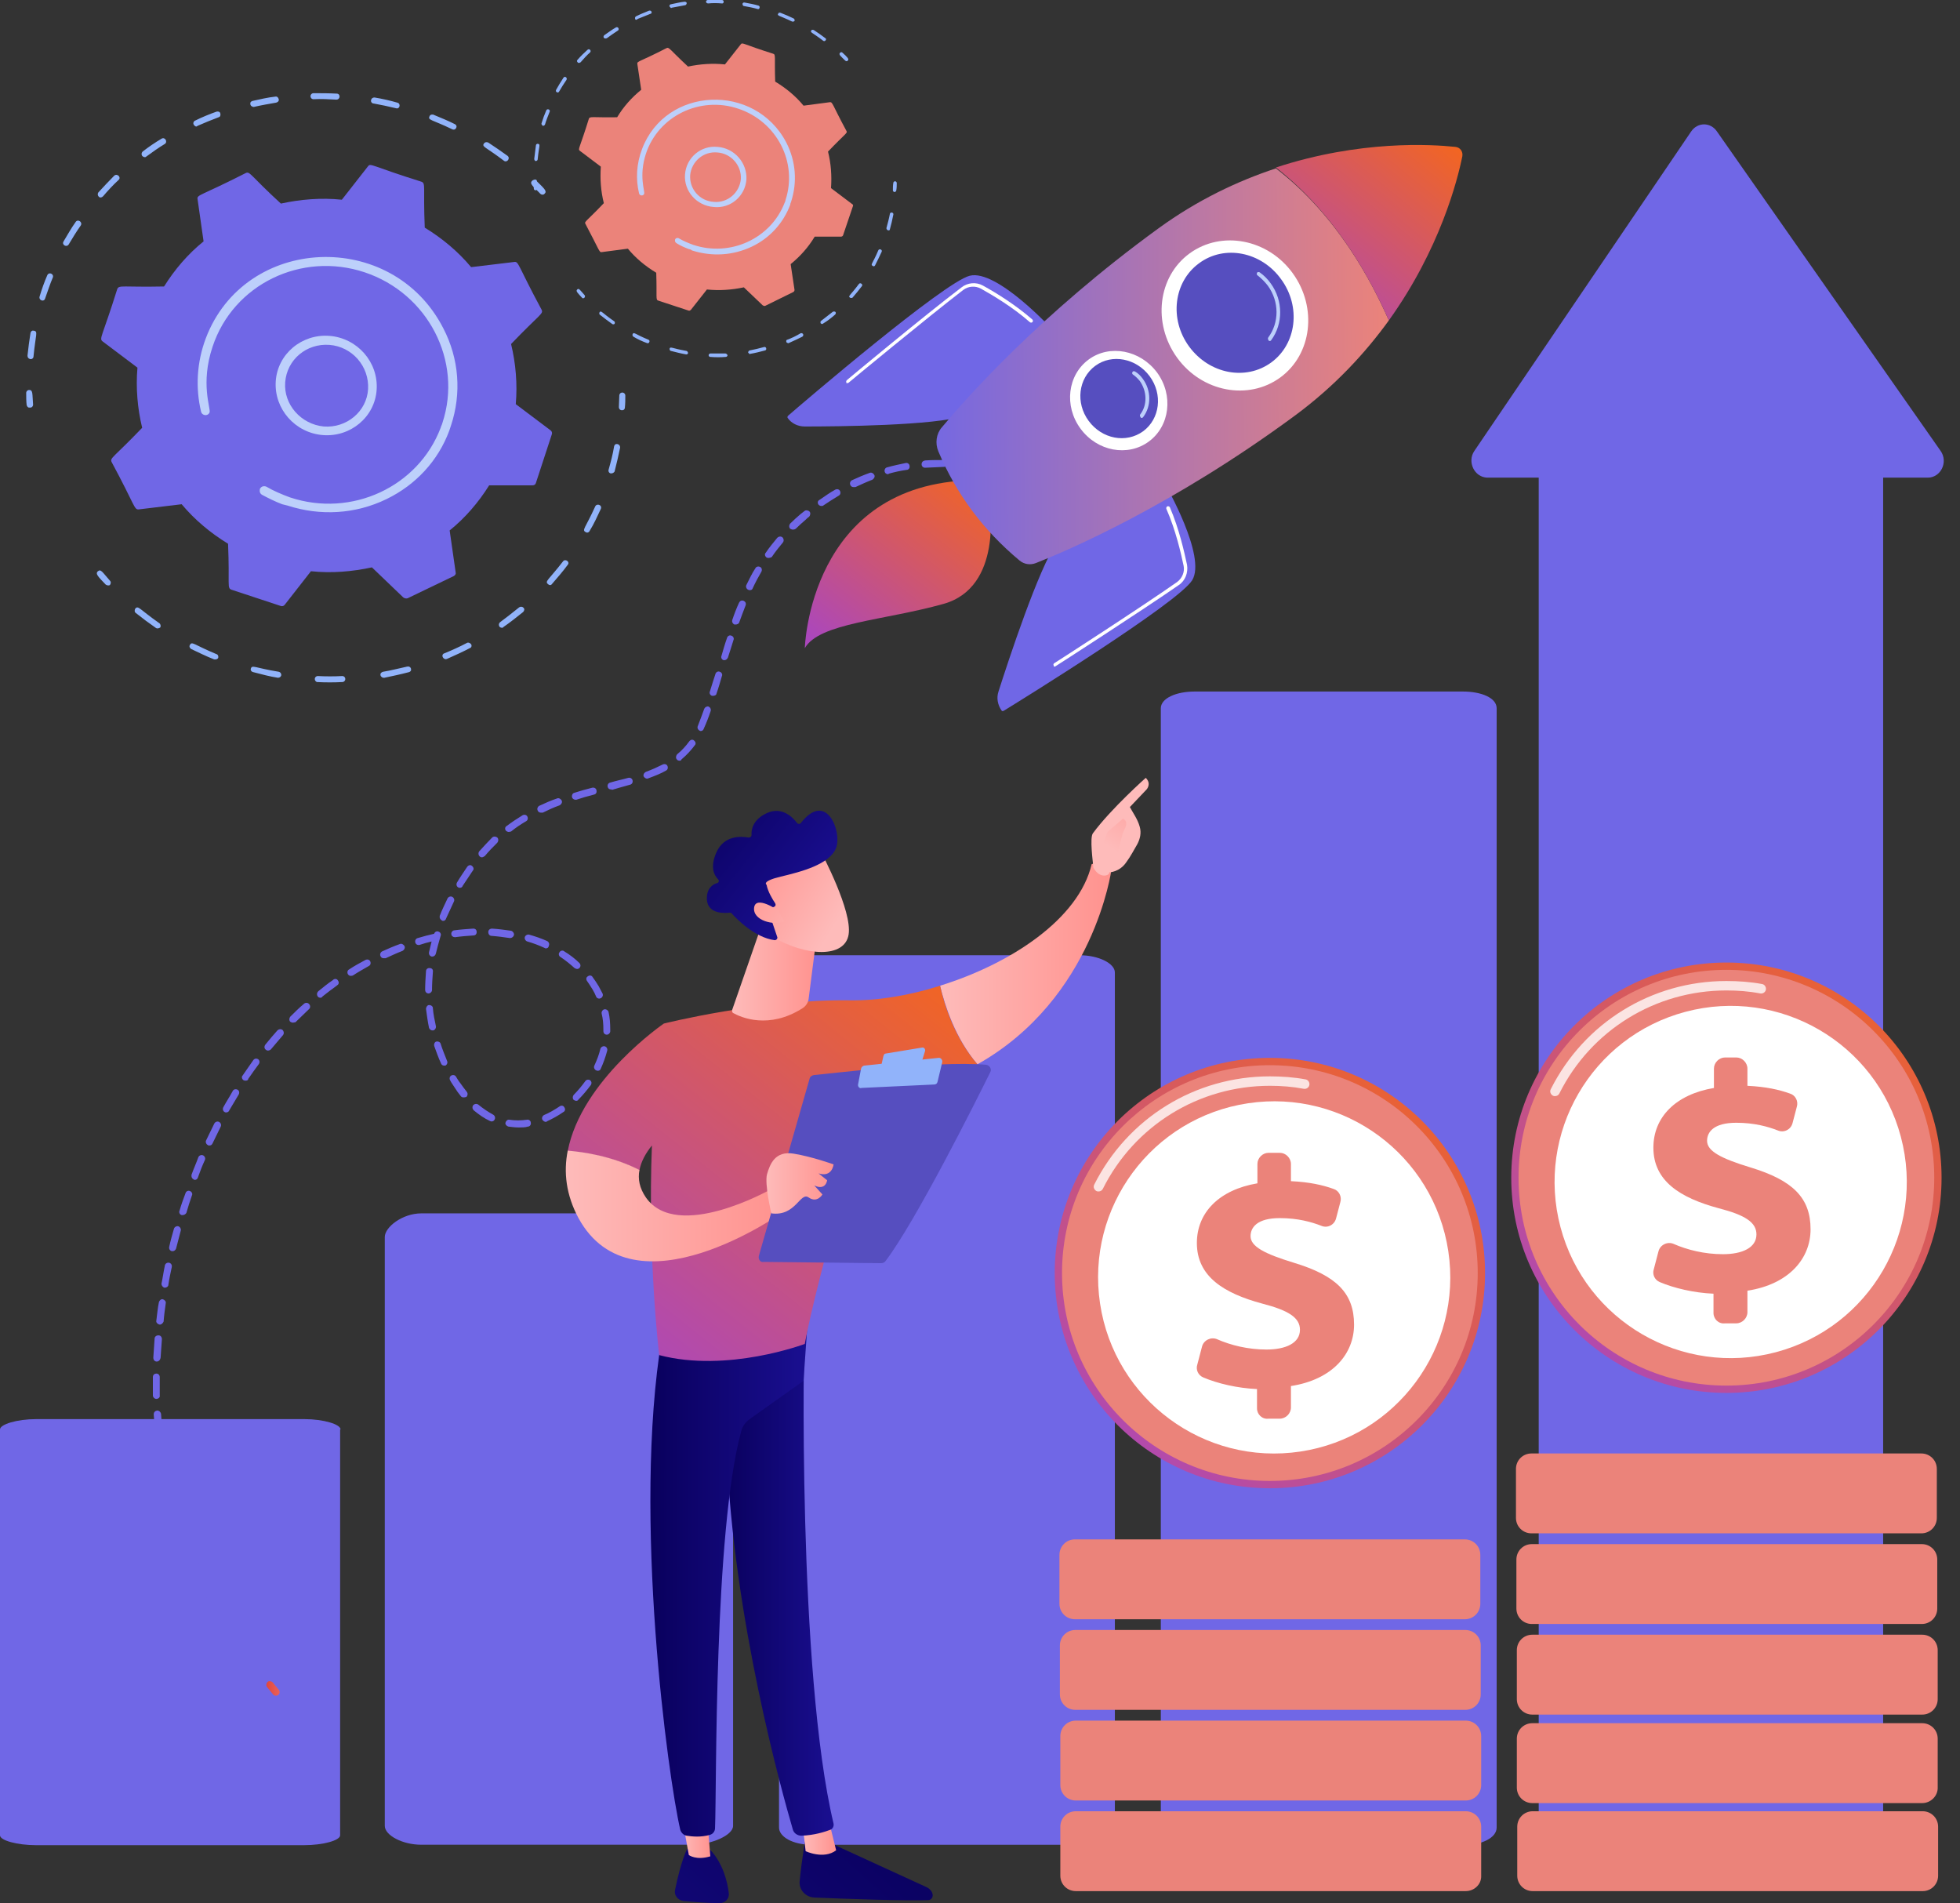 <svg width="103" height="100" viewBox="0 0 103 100" fill="none" xmlns="http://www.w3.org/2000/svg">
<rect x="0" y="0" width="103" height="100" fill="#333333" stroke="none"/>
<path d="M1.513 21.417C1.445 21.394 1.423 21.349 1.4 21.281C1.377 21.078 1.377 20.853 1.377 20.649C1.377 20.559 1.445 20.491 1.535 20.491C1.739 20.491 1.693 20.695 1.739 21.259C1.739 21.349 1.671 21.417 1.603 21.417C1.558 21.417 1.535 21.417 1.513 21.417Z" fill="#91B3FA"/>
<path d="M1.445 18.686C1.49 18.28 1.536 17.896 1.603 17.49C1.626 17.399 1.694 17.354 1.784 17.377C2.01 17.422 1.874 17.558 1.761 18.731C1.761 18.821 1.671 18.889 1.581 18.866C1.49 18.844 1.445 18.776 1.445 18.686ZM2.077 15.594C2.19 15.21 2.325 14.827 2.483 14.466C2.574 14.262 2.845 14.398 2.777 14.579C2.619 14.94 2.506 15.323 2.371 15.684C2.348 15.775 2.258 15.82 2.167 15.775C2.1 15.752 2.055 15.662 2.077 15.594ZM3.341 12.683C3.544 12.344 3.747 11.983 3.973 11.667C4.086 11.487 4.357 11.667 4.244 11.848C4.018 12.164 3.815 12.502 3.612 12.841C3.499 13.021 3.228 12.863 3.341 12.683ZM5.192 10.336C5.124 10.268 5.124 10.178 5.169 10.11C5.44 9.817 5.711 9.523 6.004 9.23C6.162 9.094 6.388 9.32 6.23 9.456C5.936 9.726 5.666 10.02 5.417 10.313C5.35 10.381 5.259 10.403 5.192 10.336ZM7.471 8.192C7.426 8.124 7.426 8.034 7.494 7.966C7.81 7.718 8.148 7.492 8.487 7.289C8.667 7.176 8.825 7.447 8.667 7.56C8.329 7.763 8.013 7.989 7.674 8.237C7.629 8.282 7.539 8.259 7.471 8.192ZM10.27 6.634C10.224 6.612 10.202 6.589 10.179 6.544C10.134 6.476 10.179 6.364 10.247 6.341C10.608 6.161 10.992 6.003 11.375 5.867C11.466 5.845 11.556 5.867 11.578 5.957C11.601 6.048 11.578 6.138 11.488 6.161C11.127 6.296 10.743 6.454 10.382 6.612C10.337 6.657 10.292 6.657 10.27 6.634ZM13.248 5.596C13.203 5.574 13.158 5.529 13.158 5.484C13.136 5.393 13.181 5.326 13.271 5.303C13.677 5.213 14.061 5.122 14.467 5.077C14.557 5.055 14.625 5.122 14.648 5.213C14.67 5.303 14.603 5.371 14.512 5.393C14.129 5.461 13.722 5.529 13.339 5.619C13.316 5.619 13.294 5.619 13.248 5.596ZM16.318 5.055C16.318 4.964 16.385 4.897 16.476 4.897C16.882 4.897 17.288 4.897 17.694 4.919C17.898 4.919 17.898 5.235 17.672 5.235C17.266 5.213 16.882 5.19 16.476 5.213C16.385 5.213 16.318 5.145 16.318 5.055ZM26.473 8.44C25.526 7.718 25.3 7.718 25.435 7.537C25.48 7.47 25.571 7.447 25.661 7.492C26 7.718 26.338 7.943 26.677 8.192C26.834 8.327 26.631 8.575 26.473 8.44ZM19.5 5.258C19.522 5.168 19.59 5.122 19.68 5.122C20.087 5.19 20.493 5.28 20.877 5.393C21.08 5.438 21.012 5.754 20.809 5.687C20.425 5.596 20.019 5.506 19.635 5.438C19.545 5.438 19.477 5.348 19.5 5.258ZM23.765 6.792C22.682 6.273 22.479 6.319 22.569 6.115C22.614 5.98 22.795 6.025 22.772 6.025C23.156 6.183 23.54 6.341 23.901 6.522C23.991 6.567 24.014 6.657 23.968 6.725C23.946 6.792 23.855 6.838 23.765 6.792Z" fill="#91B3FA"/>
<path d="M28.392 10.178C28.03 9.795 27.805 9.659 27.963 9.501C28.03 9.433 28.121 9.433 28.188 9.501C28.572 9.885 28.775 10.043 28.617 10.178C28.572 10.246 28.459 10.246 28.392 10.178Z" fill="#91B3FA"/>
<path d="M32.635 21.552C32.567 21.53 32.522 21.462 32.522 21.394C32.522 21.191 32.545 20.988 32.545 20.785C32.545 20.695 32.612 20.627 32.703 20.627C32.793 20.627 32.861 20.695 32.861 20.785C32.861 20.988 32.861 21.214 32.838 21.417C32.838 21.507 32.748 21.575 32.68 21.552C32.657 21.552 32.657 21.552 32.635 21.552Z" fill="#91B3FA"/>
<path d="M11.24 34.642C10.833 34.484 10.427 34.281 10.043 34.1C9.976 34.055 9.931 33.965 9.976 33.897C10.089 33.672 10.179 33.875 11.375 34.371C11.465 34.394 11.488 34.507 11.465 34.574C11.398 34.687 11.217 34.642 11.24 34.642ZM13.18 35.139C13.248 34.913 13.383 35.093 14.647 35.297C14.738 35.319 14.783 35.387 14.783 35.477C14.76 35.567 14.693 35.613 14.602 35.613C14.173 35.545 13.745 35.432 13.316 35.319C13.203 35.297 13.158 35.206 13.18 35.139ZM8.193 32.995C7.832 32.746 7.471 32.476 7.132 32.205C7.064 32.16 7.064 32.047 7.11 31.979C7.268 31.799 7.313 32.002 8.373 32.746C8.441 32.791 8.464 32.904 8.419 32.972C8.351 33.017 8.261 33.04 8.193 32.995ZM16.656 35.838C16.588 35.816 16.543 35.748 16.543 35.68C16.543 35.59 16.611 35.522 16.701 35.522C17.13 35.545 17.559 35.545 17.987 35.522C18.078 35.522 18.145 35.59 18.145 35.68C18.145 35.77 18.078 35.838 17.987 35.838C17.559 35.861 17.107 35.861 16.656 35.838C16.701 35.838 16.678 35.838 16.656 35.838ZM20.086 35.59C20.041 35.567 19.996 35.522 19.996 35.477C19.973 35.387 20.041 35.319 20.131 35.297C20.56 35.229 20.966 35.116 21.395 35.026C21.485 35.003 21.576 35.048 21.598 35.139C21.621 35.229 21.576 35.297 21.485 35.319C21.057 35.432 20.628 35.522 20.199 35.613C20.131 35.613 20.109 35.613 20.086 35.59ZM23.359 34.62C23.314 34.597 23.291 34.574 23.268 34.529C23.223 34.439 23.268 34.349 23.359 34.326C23.742 34.168 24.149 33.988 24.532 33.785C24.6 33.739 24.713 33.785 24.758 33.852C24.803 33.92 24.78 34.033 24.69 34.055C24.306 34.258 23.9 34.439 23.494 34.62C23.426 34.642 23.404 34.642 23.359 34.62ZM26.315 32.972C26.293 32.972 26.27 32.95 26.247 32.927C26.202 32.859 26.202 32.769 26.27 32.701C26.608 32.453 26.947 32.182 27.285 31.911C27.353 31.866 27.444 31.866 27.511 31.934C27.579 32.002 27.556 32.092 27.489 32.16C27.15 32.43 26.812 32.701 26.451 32.95C26.428 32.995 26.383 32.995 26.315 32.972ZM28.798 30.693C28.617 30.535 28.82 30.49 29.587 29.497C29.7 29.339 29.971 29.519 29.836 29.677C29.587 30.016 29.294 30.354 29.001 30.693C28.956 30.76 28.865 30.76 28.798 30.693ZM30.784 27.962C30.558 27.849 30.761 27.759 31.28 26.608C31.37 26.427 31.664 26.54 31.573 26.743C31.393 27.127 31.212 27.533 30.987 27.894C30.942 27.985 30.851 28.007 30.784 27.962ZM32.07 24.87C32.002 24.848 31.957 24.757 31.98 24.69C32.093 24.283 32.205 23.877 32.273 23.448C32.296 23.358 32.363 23.313 32.454 23.335C32.544 23.358 32.589 23.426 32.589 23.516C32.499 23.945 32.408 24.351 32.296 24.78C32.251 24.848 32.16 24.893 32.07 24.87Z" fill="#91B3FA"/>
<path d="M5.553 30.715C5.169 30.309 4.989 30.151 5.146 30.016C5.304 29.88 5.395 30.083 5.778 30.512C5.846 30.58 5.824 30.67 5.778 30.738C5.711 30.783 5.62 30.76 5.553 30.715Z" fill="#91B3FA"/>
<path d="M7.291 26.766L9.547 26.495C10.225 27.307 11.06 28.007 11.985 28.571C12.075 30.738 11.917 30.895 12.165 30.986L14.761 31.843C14.828 31.866 14.919 31.843 14.964 31.776L16.34 30.015C17.424 30.128 18.507 30.038 19.545 29.812L21.193 31.392C21.26 31.437 21.328 31.46 21.418 31.437L23.856 30.264C23.923 30.218 23.969 30.151 23.946 30.083L23.63 27.871C24.442 27.217 25.142 26.404 25.706 25.502H27.986C28.076 25.502 28.144 25.457 28.166 25.366L29.001 22.816C29.024 22.748 29.001 22.658 28.934 22.613L27.105 21.236C27.196 20.176 27.105 19.092 26.857 18.077C28.369 16.497 28.573 16.497 28.46 16.271C27.196 13.924 27.264 13.721 27.015 13.766L24.758 14.037C24.081 13.225 23.246 12.525 22.321 11.961C22.231 9.794 22.389 9.636 22.14 9.546C19.545 8.734 19.477 8.553 19.342 8.734L17.965 10.494C16.882 10.381 15.799 10.471 14.761 10.697C13.136 9.208 13.136 8.982 12.91 9.095C10.518 10.313 10.337 10.223 10.383 10.471L10.698 12.683C9.886 13.338 9.186 14.15 8.622 15.053C6.456 15.098 6.253 14.962 6.162 15.188C5.372 17.716 5.192 17.783 5.395 17.941L7.223 19.318C7.133 20.379 7.223 21.462 7.471 22.478C5.959 24.057 5.756 24.057 5.869 24.283C7.11 26.585 7.042 26.788 7.291 26.766Z" fill="#7067E6"/>
<path d="M14.49 20.041C14.581 18.596 15.867 17.536 17.311 17.648C18.778 17.761 19.884 19.025 19.794 20.469C19.704 21.914 18.417 22.974 16.973 22.862C15.506 22.749 14.4 21.485 14.49 20.041ZM17.311 18.122C16.115 18.032 15.077 18.89 14.987 20.086C14.897 21.259 15.822 22.297 17.018 22.41C18.214 22.501 19.275 21.62 19.343 20.447C19.41 19.251 18.508 18.213 17.311 18.122Z" fill="#BDD0FB"/>
<path d="M14.829 26.495C14.468 26.359 14.107 26.179 13.768 25.998C13.656 25.931 13.633 25.818 13.656 25.705C13.656 25.682 13.656 25.682 13.678 25.66C13.746 25.547 13.881 25.524 13.994 25.57C14.378 25.795 14.807 25.976 15.235 26.134C18.485 27.217 21.983 25.57 23.157 22.478C23.179 22.387 23.225 22.32 23.247 22.23C24.33 18.957 22.48 15.414 19.162 14.308C15.845 13.202 12.256 14.94 11.173 18.212C10.519 20.153 11.083 21.462 11.015 21.665C10.925 21.891 10.609 21.846 10.564 21.62C10.27 20.379 10.338 19.047 10.812 17.784C12.866 12.345 20.607 12.006 23.292 17.242C24.127 18.844 24.263 20.672 23.698 22.365C23.676 22.455 23.631 22.545 23.608 22.636C23.021 24.215 21.848 25.479 20.313 26.224C18.688 27.014 16.838 27.127 15.1 26.562C15.01 26.54 14.919 26.517 14.829 26.495Z" fill="#BDD0FB"/>
<path d="M28.121 9.998C28.076 9.975 28.053 9.953 28.053 9.908C28.053 9.772 28.031 9.659 28.031 9.524C28.031 9.479 28.076 9.434 28.121 9.434C28.257 9.434 28.212 9.569 28.234 9.908C28.234 9.953 28.189 9.998 28.144 9.998C28.144 9.998 28.144 9.998 28.121 9.998Z" fill="#91B3FA"/>
<path d="M28.075 8.35C28.098 8.102 28.143 7.854 28.165 7.628C28.165 7.583 28.233 7.538 28.278 7.56C28.413 7.583 28.323 7.673 28.256 8.373C28.256 8.418 28.21 8.463 28.143 8.463C28.098 8.441 28.075 8.395 28.075 8.35ZM28.459 6.477C28.526 6.251 28.617 6.003 28.707 5.8C28.752 5.687 28.933 5.755 28.887 5.868C28.797 6.093 28.707 6.319 28.639 6.545C28.617 6.59 28.572 6.612 28.526 6.612C28.481 6.567 28.436 6.522 28.459 6.477ZM29.226 4.717C29.339 4.514 29.474 4.288 29.61 4.085C29.677 3.972 29.835 4.085 29.768 4.198C29.632 4.401 29.497 4.604 29.384 4.807C29.339 4.92 29.158 4.83 29.226 4.717ZM30.354 3.272C30.309 3.227 30.309 3.182 30.354 3.137C30.512 2.956 30.693 2.776 30.873 2.618C30.964 2.528 31.099 2.663 31.009 2.753C30.828 2.911 30.67 3.092 30.512 3.272C30.445 3.318 30.377 3.318 30.354 3.272ZM31.731 1.986C31.708 1.941 31.708 1.896 31.754 1.851C31.957 1.715 32.16 1.557 32.363 1.444C32.476 1.377 32.566 1.535 32.476 1.602C32.273 1.738 32.069 1.873 31.889 2.009C31.821 2.031 31.776 2.031 31.731 1.986ZM33.424 1.038C33.401 1.038 33.379 1.016 33.379 0.993C33.356 0.948 33.379 0.88 33.424 0.858C33.649 0.745 33.875 0.654 34.101 0.564C34.146 0.542 34.214 0.564 34.236 0.609C34.259 0.654 34.236 0.722 34.191 0.722C33.965 0.812 33.74 0.903 33.514 0.993C33.469 1.038 33.446 1.038 33.424 1.038ZM35.252 0.406C35.229 0.406 35.206 0.361 35.184 0.339C35.161 0.293 35.206 0.226 35.252 0.226C35.5 0.181 35.726 0.113 35.974 0.09C36.019 0.09 36.087 0.113 36.087 0.158C36.087 0.203 36.064 0.248 36.019 0.271C35.771 0.316 35.545 0.361 35.297 0.406C35.274 0.429 35.252 0.429 35.252 0.406ZM37.102 0.09C37.102 0.045 37.147 0 37.193 0C37.441 0 37.689 0 37.937 0C38.073 0 38.05 0.203 37.937 0.181C37.689 0.158 37.441 0.158 37.215 0.181C37.147 0.181 37.102 0.135 37.102 0.09ZM43.263 2.144C42.677 1.693 42.564 1.715 42.631 1.602C42.654 1.557 42.722 1.557 42.767 1.58C42.97 1.715 43.173 1.851 43.376 2.009C43.467 2.054 43.354 2.212 43.263 2.144ZM39.02 0.203C39.02 0.158 39.088 0.113 39.133 0.135C39.382 0.181 39.63 0.226 39.855 0.293C39.968 0.316 39.923 0.519 39.81 0.474C39.585 0.406 39.337 0.361 39.088 0.316C39.043 0.316 39.02 0.248 39.02 0.203ZM41.616 1.128C40.961 0.812 40.826 0.835 40.894 0.722C40.916 0.632 41.029 0.677 41.029 0.677C41.255 0.767 41.48 0.858 41.706 0.97C41.751 0.993 41.774 1.061 41.751 1.106C41.729 1.128 41.661 1.151 41.616 1.128Z" fill="#91B3FA"/>
<path d="M44.415 3.182C44.189 2.956 44.054 2.866 44.144 2.775C44.189 2.73 44.234 2.73 44.28 2.775C44.528 3.001 44.641 3.114 44.55 3.182C44.528 3.227 44.46 3.227 44.415 3.182Z" fill="#91B3FA"/>
<path d="M46.989 10.088C46.944 10.065 46.922 10.043 46.922 9.998C46.922 9.862 46.922 9.749 46.944 9.614C46.944 9.569 46.989 9.524 47.035 9.524C47.08 9.524 47.125 9.569 47.125 9.614C47.125 9.749 47.125 9.862 47.102 9.998C47.102 10.043 47.057 10.088 47.012 10.088C47.012 10.088 47.012 10.088 46.989 10.088Z" fill="#91B3FA"/>
<path d="M34.013 18.032C33.764 17.942 33.516 17.829 33.29 17.693C33.245 17.671 33.223 17.603 33.245 17.558C33.313 17.422 33.358 17.558 34.08 17.851C34.125 17.874 34.148 17.919 34.125 17.964C34.103 18.055 34.013 18.032 34.013 18.032ZM35.186 18.325C35.231 18.19 35.299 18.303 36.066 18.438C36.111 18.438 36.157 18.506 36.157 18.551C36.157 18.596 36.089 18.641 36.044 18.619C35.773 18.573 35.525 18.506 35.254 18.438C35.209 18.438 35.186 18.37 35.186 18.325ZM32.162 17.016C31.936 16.858 31.733 16.7 31.53 16.542C31.485 16.52 31.485 16.452 31.507 16.407C31.598 16.294 31.62 16.43 32.275 16.881C32.32 16.904 32.32 16.971 32.297 17.016C32.275 17.039 32.207 17.061 32.162 17.016ZM37.307 18.754C37.262 18.732 37.24 18.709 37.24 18.664C37.24 18.619 37.285 18.573 37.33 18.573C37.601 18.573 37.849 18.573 38.12 18.573C38.165 18.573 38.21 18.619 38.233 18.664C38.233 18.709 38.188 18.754 38.142 18.754C37.872 18.777 37.601 18.777 37.33 18.754C37.33 18.754 37.33 18.754 37.307 18.754ZM39.384 18.596C39.361 18.573 39.339 18.551 39.316 18.528C39.316 18.483 39.339 18.438 39.384 18.416C39.632 18.37 39.903 18.303 40.151 18.235C40.196 18.212 40.264 18.258 40.264 18.303C40.286 18.348 40.241 18.416 40.196 18.416C39.948 18.483 39.677 18.551 39.406 18.596C39.429 18.619 39.406 18.619 39.384 18.596ZM41.37 18.009C41.347 18.009 41.325 17.987 41.325 17.964C41.302 17.919 41.325 17.851 41.37 17.851C41.618 17.761 41.844 17.648 42.069 17.513C42.114 17.49 42.182 17.513 42.205 17.558C42.227 17.603 42.205 17.671 42.16 17.693C41.934 17.806 41.686 17.919 41.437 18.032C41.415 18.032 41.392 18.032 41.37 18.009ZM43.175 17.016C43.153 17.016 43.153 16.994 43.13 16.994C43.108 16.949 43.108 16.881 43.153 16.858C43.356 16.7 43.559 16.542 43.762 16.384C43.807 16.362 43.852 16.362 43.897 16.384C43.943 16.43 43.92 16.475 43.897 16.52C43.694 16.7 43.491 16.858 43.266 16.994C43.243 17.016 43.198 17.039 43.175 17.016ZM44.665 15.64C44.552 15.549 44.687 15.527 45.139 14.918C45.206 14.827 45.364 14.94 45.297 15.03C45.139 15.233 44.981 15.437 44.8 15.64C44.778 15.662 44.71 15.662 44.665 15.64ZM45.861 13.97C45.725 13.902 45.861 13.857 46.154 13.157C46.199 13.044 46.38 13.112 46.335 13.225C46.222 13.473 46.109 13.699 45.996 13.925C45.974 13.992 45.906 14.015 45.861 13.97ZM46.651 12.097C46.606 12.074 46.583 12.029 46.583 11.984C46.651 11.735 46.718 11.487 46.764 11.239C46.764 11.194 46.831 11.149 46.876 11.171C46.922 11.171 46.967 11.239 46.944 11.284C46.899 11.532 46.831 11.803 46.764 12.051C46.764 12.097 46.718 12.119 46.651 12.097C46.673 12.097 46.651 12.097 46.651 12.097Z" fill="#91B3FA"/>
<path d="M30.582 15.639C30.356 15.391 30.243 15.301 30.334 15.211C30.424 15.12 30.492 15.256 30.717 15.504C30.762 15.549 30.74 15.594 30.717 15.639C30.672 15.685 30.605 15.685 30.582 15.639Z" fill="#91B3FA"/>
<path d="M31.619 13.247L32.996 13.067C33.402 13.563 33.921 13.992 34.486 14.331C34.531 15.64 34.441 15.752 34.599 15.798L36.178 16.317C36.223 16.339 36.269 16.317 36.314 16.272L37.149 15.211C37.803 15.279 38.458 15.233 39.09 15.098L40.083 16.046C40.128 16.068 40.173 16.091 40.218 16.068L41.685 15.346C41.73 15.324 41.753 15.279 41.753 15.233L41.55 13.879C42.046 13.473 42.475 12.999 42.813 12.435H44.19C44.235 12.435 44.28 12.412 44.303 12.367L44.822 10.833C44.844 10.787 44.822 10.742 44.777 10.72L43.671 9.885C43.716 9.23 43.671 8.598 43.513 7.966C44.438 6.996 44.551 6.996 44.483 6.883C43.716 5.461 43.761 5.349 43.603 5.371L42.227 5.552C41.82 5.055 41.301 4.626 40.737 4.288C40.692 2.979 40.782 2.866 40.624 2.821C39.044 2.324 39.022 2.212 38.932 2.324L38.097 3.385C37.442 3.317 36.788 3.363 36.156 3.498C35.185 2.595 35.163 2.46 35.027 2.528C33.583 3.272 33.47 3.205 33.493 3.363L33.696 4.717C33.199 5.123 32.77 5.597 32.432 6.161C31.123 6.184 30.988 6.093 30.942 6.251C30.468 7.786 30.356 7.831 30.468 7.921L31.574 8.756C31.529 9.411 31.574 10.043 31.732 10.675C30.83 11.623 30.694 11.645 30.762 11.758C31.507 13.157 31.484 13.27 31.619 13.247Z" fill="#EB837A"/>
<path d="M35.998 9.162C36.066 8.282 36.833 7.628 37.713 7.718C38.593 7.786 39.27 8.553 39.225 9.433C39.157 10.313 38.39 10.968 37.51 10.877C36.607 10.81 35.93 10.043 35.998 9.162ZM37.691 8.011C36.968 7.944 36.336 8.485 36.269 9.207C36.224 9.93 36.765 10.562 37.51 10.607C38.232 10.674 38.864 10.133 38.932 9.411C38.977 8.688 38.413 8.057 37.691 8.011Z" fill="#BDD0FB"/>
<path d="M36.2 13.09C35.974 13 35.749 12.909 35.546 12.774C35.478 12.729 35.455 12.661 35.478 12.594V12.571C35.523 12.503 35.613 12.481 35.681 12.526C35.907 12.661 36.178 12.774 36.426 12.864C38.389 13.519 40.511 12.526 41.233 10.653C41.255 10.607 41.278 10.562 41.278 10.517C41.932 8.531 40.827 6.387 38.795 5.71C36.787 5.033 34.598 6.094 33.943 8.08C33.56 9.253 33.898 10.043 33.853 10.179C33.808 10.314 33.605 10.292 33.582 10.156C33.402 9.411 33.447 8.599 33.74 7.832C34.981 4.537 39.676 4.334 41.323 7.493C41.82 8.464 41.91 9.569 41.571 10.607C41.549 10.653 41.526 10.72 41.526 10.765C41.165 11.713 40.465 12.503 39.518 12.955C38.525 13.428 37.419 13.496 36.358 13.158C36.313 13.113 36.245 13.09 36.2 13.09Z" fill="#BDD0FB"/>
<path d="M36.403 63.756H22.14C21.147 63.756 20.221 64.478 20.221 64.998V95.939C20.221 96.435 21.147 96.931 22.14 96.931H36.38C37.373 96.931 38.524 96.435 38.524 95.939V64.998C38.547 64.501 37.396 63.756 36.403 63.756Z" fill="#7067E6"/>
<path d="M17.897 75.109C17.897 74.838 16.994 74.567 16.001 74.567H1.896C0.903 74.567 0 74.838 0 75.109V96.435C0 96.706 0.903 96.954 1.896 96.954H15.978C16.971 96.954 17.874 96.706 17.874 96.435V75.109H17.897Z" fill="#7067E6"/>
<path d="M98.961 24.488C98.961 23.856 97.878 23.36 96.885 23.36H82.622C81.629 23.36 80.861 23.834 80.861 24.488V95.578C80.861 96.21 81.629 96.932 82.622 96.932H96.885C97.878 96.932 98.961 96.232 98.961 95.578V24.488Z" fill="#7067E6"/>
<path d="M58.587 51.096C58.587 50.622 57.73 50.193 56.737 50.193H42.654C41.661 50.193 40.939 50.622 40.939 51.096V96.029C40.939 96.503 41.639 96.932 42.654 96.932H56.737C57.73 96.932 58.587 96.503 58.587 96.029V51.096Z" fill="#7067E6"/>
<path d="M78.651 37.216C78.651 36.674 77.861 36.336 76.868 36.336H62.785C61.792 36.336 61.002 36.697 61.002 37.216V96.028C61.002 96.57 61.77 96.954 62.785 96.954H76.868C77.861 96.954 78.651 96.57 78.651 96.028V37.216Z" fill="#7067E6"/>
<path d="M77.476 23.698L88.873 6.907C89.212 6.411 89.889 6.411 90.227 6.907L101.985 23.698C102.392 24.285 101.985 25.097 101.308 25.097H78.153C77.476 25.075 77.093 24.262 77.476 23.698Z" fill="#7067E6"/>
<path d="M90.724 73.19C96.969 73.19 102.031 68.127 102.031 61.883C102.031 55.639 96.969 50.576 90.724 50.576C84.48 50.576 79.418 55.639 79.418 61.883C79.418 68.127 84.48 73.19 90.724 73.19Z" fill="url(#paint0_linear)"/>
<path d="M90.724 72.806C96.756 72.806 101.647 67.915 101.647 61.883C101.647 55.85 96.756 50.96 90.724 50.96C84.691 50.96 79.801 55.85 79.801 61.883C79.801 67.915 84.691 72.806 90.724 72.806Z" fill="#EB837A"/>
<path opacity="0.78" d="M81.719 57.595C81.674 57.595 81.651 57.595 81.606 57.572C81.493 57.505 81.425 57.369 81.493 57.234C83.253 53.736 86.797 51.547 90.724 51.547C91.355 51.547 91.987 51.592 92.597 51.705C92.732 51.727 92.822 51.863 92.8 51.998C92.777 52.134 92.642 52.224 92.506 52.201C91.92 52.088 91.333 52.043 90.724 52.043C87 52.043 83.615 54.12 81.944 57.46C81.899 57.55 81.809 57.595 81.719 57.595Z" fill="white"/>
<path d="M93.325 71.051C98.264 69.739 101.204 64.672 99.892 59.733C98.58 54.794 93.513 51.853 88.574 53.165C83.635 54.477 80.695 59.544 82.006 64.483C83.318 69.422 88.385 72.363 93.325 71.051Z" fill="white"/>
<path d="M90.046 68.992V67.977C89.008 67.932 87.97 67.683 87.225 67.368C86.954 67.255 86.819 66.961 86.909 66.69L87.157 65.743C87.248 65.404 87.631 65.224 87.947 65.359C88.669 65.675 89.572 65.901 90.543 65.901C91.558 65.901 92.303 65.562 92.303 64.862C92.303 64.231 91.716 63.847 90.317 63.486C88.308 62.944 86.887 62.064 86.887 60.304C86.887 58.701 88.06 57.505 90.069 57.167V56.151C90.069 55.835 90.34 55.564 90.656 55.564H91.242C91.558 55.564 91.829 55.835 91.829 56.151V57.054C92.799 57.099 93.499 57.257 94.063 57.46C94.357 57.55 94.515 57.866 94.424 58.16L94.199 59.017C94.109 59.356 93.747 59.536 93.431 59.401C92.912 59.198 92.19 58.995 91.242 58.995C90.046 58.995 89.708 59.491 89.708 59.943C89.708 60.484 90.43 60.868 91.987 61.342C94.221 62.019 95.147 62.944 95.147 64.592C95.147 66.126 94.018 67.48 91.829 67.819V68.947C91.829 69.263 91.558 69.534 91.242 69.534H90.656C90.317 69.579 90.046 69.308 90.046 68.992Z" fill="#EB837A"/>
<path d="M100.969 80.569H80.477C80.026 80.569 79.665 80.208 79.665 79.757V77.184C79.665 76.733 80.026 76.372 80.477 76.372H100.969C101.421 76.372 101.782 76.733 101.782 77.184V79.757C101.782 80.208 101.421 80.569 100.969 80.569Z" fill="#EB837A"/>
<path d="M100.992 85.332H80.5C80.049 85.332 79.688 84.971 79.688 84.519V81.947C79.688 81.495 80.049 81.134 80.5 81.134H100.992C101.444 81.134 101.805 81.495 101.805 81.947V84.519C101.805 84.971 101.444 85.332 100.992 85.332Z" fill="#EB837A"/>
<path d="M101.015 90.093H80.523C80.072 90.093 79.711 89.732 79.711 89.281V86.708C79.711 86.256 80.072 85.895 80.523 85.895H101.015C101.467 85.895 101.828 86.256 101.828 86.708V89.281C101.828 89.732 101.467 90.093 101.015 90.093Z" fill="#EB837A"/>
<path d="M101.015 94.743H80.523C80.072 94.743 79.711 94.381 79.711 93.93V91.357C79.711 90.906 80.072 90.545 80.523 90.545H101.015C101.467 90.545 101.828 90.906 101.828 91.357V93.907C101.85 94.359 101.467 94.743 101.015 94.743Z" fill="#EB837A"/>
<path d="M101.037 99.369H80.545C80.094 99.369 79.733 99.008 79.733 98.557V95.984C79.733 95.532 80.094 95.171 80.545 95.171H101.037C101.489 95.171 101.85 95.532 101.85 95.984V98.557C101.85 99.008 101.489 99.369 101.037 99.369Z" fill="#EB837A"/>
<path d="M66.734 78.2C72.979 78.2 78.041 73.137 78.041 66.893C78.041 60.648 72.979 55.586 66.734 55.586C60.49 55.586 55.427 60.648 55.427 66.893C55.427 73.137 60.49 78.2 66.734 78.2Z" fill="url(#paint1_linear)"/>
<path d="M66.734 77.816C72.766 77.816 77.656 72.925 77.656 66.893C77.656 60.86 72.766 55.97 66.734 55.97C60.701 55.97 55.81 60.86 55.81 66.893C55.81 72.925 60.701 77.816 66.734 77.816Z" fill="#EB837A"/>
<path opacity="0.78" d="M57.728 62.605C57.683 62.605 57.661 62.605 57.616 62.583C57.503 62.515 57.435 62.38 57.503 62.244C59.263 58.746 62.806 56.557 66.733 56.557C67.365 56.557 67.997 56.602 68.606 56.715C68.742 56.737 68.832 56.873 68.809 57.008C68.787 57.144 68.651 57.234 68.516 57.211C67.929 57.099 67.343 57.053 66.733 57.053C63.01 57.053 59.624 59.13 57.954 62.47C57.909 62.56 57.819 62.605 57.728 62.605Z" fill="white"/>
<path d="M68.336 76.271C73.389 75.511 76.87 70.798 76.11 65.745C75.35 60.691 70.637 57.211 65.584 57.971C60.53 58.73 57.05 63.443 57.809 68.497C58.569 73.55 63.282 77.031 68.336 76.271Z" fill="white"/>
<path d="M66.057 74.002V72.987C65.019 72.942 63.981 72.694 63.236 72.378C62.965 72.265 62.83 71.971 62.92 71.701L63.168 70.753C63.258 70.414 63.642 70.234 63.958 70.369C64.68 70.685 65.583 70.911 66.553 70.911C67.569 70.911 68.314 70.572 68.314 69.873C68.314 69.241 67.727 68.857 66.328 68.496C64.319 67.954 62.897 67.074 62.897 65.314C62.897 63.711 64.071 62.515 66.079 62.177V61.161C66.079 60.845 66.35 60.574 66.666 60.574H67.253C67.569 60.574 67.84 60.845 67.84 61.161V62.064C68.81 62.109 69.51 62.267 70.074 62.47C70.367 62.56 70.525 62.876 70.435 63.17L70.21 64.027C70.119 64.366 69.758 64.546 69.442 64.411C68.923 64.208 68.201 64.005 67.253 64.005C66.057 64.005 65.718 64.501 65.718 64.953C65.718 65.494 66.441 65.878 67.998 66.352C70.232 67.029 71.157 67.954 71.157 69.602C71.157 71.136 70.029 72.49 67.84 72.829V73.957C67.84 74.273 67.569 74.544 67.253 74.544H66.666C66.328 74.589 66.057 74.318 66.057 74.002Z" fill="#EB837A"/>
<path d="M76.979 85.083H56.487C56.036 85.083 55.675 84.722 55.675 84.271V81.698C55.675 81.247 56.036 80.886 56.487 80.886H76.979C77.43 80.886 77.792 81.247 77.792 81.698V84.271C77.792 84.722 77.43 85.083 76.979 85.083Z" fill="#EB837A"/>
<path d="M77.002 89.844H56.51C56.059 89.844 55.698 89.483 55.698 89.032V86.459C55.698 86.008 56.059 85.647 56.51 85.647H77.002C77.453 85.647 77.814 86.008 77.814 86.459V89.032C77.814 89.483 77.453 89.844 77.002 89.844Z" fill="#EB837A"/>
<path d="M77.025 94.607H56.533C56.082 94.607 55.721 94.246 55.721 93.794V91.222C55.721 90.77 56.082 90.409 56.533 90.409H77.025C77.476 90.409 77.838 90.77 77.838 91.222V93.794C77.838 94.246 77.476 94.607 77.025 94.607Z" fill="#EB837A"/>
<path d="M77.025 99.368H56.533C56.082 99.368 55.721 99.007 55.721 98.556V95.983C55.721 95.532 56.082 95.171 56.533 95.171H77.025C77.476 95.171 77.838 95.532 77.838 95.983V98.556C77.86 99.007 77.476 99.368 77.025 99.368Z" fill="#EB837A"/>
<path d="M14.489 89.099C14.443 89.099 14.376 89.077 14.353 89.032C14.24 88.896 14.15 88.783 14.037 88.648C13.969 88.58 13.992 88.445 14.06 88.377C14.127 88.309 14.263 88.332 14.331 88.4C14.443 88.535 14.534 88.648 14.646 88.783C14.714 88.851 14.714 88.987 14.624 89.054C14.579 89.099 14.534 89.099 14.489 89.099Z" fill="url(#paint2_linear)"/>
<path d="M13.563 87.949C13.518 87.949 13.45 87.926 13.405 87.881C13.202 87.61 12.999 87.362 12.819 87.091C12.751 87.001 12.773 86.888 12.864 86.843C12.954 86.775 13.067 86.798 13.112 86.888C13.292 87.159 13.495 87.407 13.699 87.678C13.766 87.768 13.744 87.881 13.653 87.926C13.653 87.949 13.608 87.949 13.563 87.949ZM12.435 86.369C12.367 86.369 12.322 86.346 12.277 86.279C12.096 86.008 11.916 85.737 11.735 85.444C11.69 85.353 11.713 85.24 11.803 85.195C11.893 85.15 12.006 85.173 12.051 85.263C12.209 85.534 12.39 85.805 12.57 86.076C12.638 86.166 12.593 86.279 12.525 86.324C12.502 86.346 12.457 86.369 12.435 86.369ZM11.397 84.699C11.329 84.699 11.261 84.676 11.239 84.609C11.081 84.315 10.923 84.022 10.765 83.751C10.72 83.661 10.742 83.548 10.855 83.503C10.945 83.458 11.058 83.48 11.103 83.593C11.261 83.886 11.397 84.157 11.555 84.451C11.6 84.541 11.577 84.654 11.487 84.699C11.464 84.699 11.442 84.699 11.397 84.699ZM10.517 82.961C10.449 82.961 10.381 82.916 10.358 82.848C10.223 82.555 10.088 82.239 9.952 81.945C9.907 81.855 9.952 81.742 10.043 81.697C10.133 81.652 10.246 81.697 10.291 81.787C10.426 82.081 10.539 82.374 10.697 82.668C10.742 82.758 10.697 82.871 10.607 82.916C10.562 82.939 10.539 82.961 10.517 82.961ZM9.749 81.156C9.681 81.156 9.614 81.111 9.569 81.043C9.456 80.727 9.343 80.411 9.23 80.118C9.208 80.027 9.253 79.914 9.343 79.892C9.433 79.869 9.546 79.914 9.569 80.005C9.659 80.298 9.772 80.614 9.885 80.93C9.93 81.02 9.862 81.133 9.772 81.178C9.794 81.156 9.772 81.156 9.749 81.156ZM9.117 79.305C9.027 79.305 8.959 79.26 8.937 79.17C8.846 78.854 8.756 78.538 8.688 78.222C8.666 78.132 8.734 78.019 8.824 77.996C8.914 77.974 9.027 78.041 9.05 78.132C9.117 78.447 9.208 78.763 9.298 79.079C9.32 79.17 9.275 79.282 9.162 79.305C9.162 79.282 9.14 79.305 9.117 79.305ZM8.666 77.387C8.576 77.387 8.508 77.319 8.485 77.229C8.418 76.913 8.373 76.574 8.305 76.258C8.282 76.168 8.35 76.055 8.463 76.055C8.576 76.033 8.666 76.1 8.666 76.213C8.711 76.529 8.779 76.845 8.846 77.161C8.869 77.251 8.801 77.364 8.711 77.387C8.688 77.387 8.666 77.387 8.666 77.387ZM8.35 75.468C8.26 75.468 8.169 75.401 8.169 75.311C8.124 74.995 8.102 74.656 8.079 74.317C8.079 74.205 8.147 74.137 8.26 74.114C8.35 74.114 8.44 74.182 8.463 74.295C8.485 74.611 8.508 74.949 8.553 75.265C8.553 75.356 8.485 75.446 8.35 75.468C8.373 75.446 8.373 75.468 8.35 75.468ZM8.215 73.505C8.124 73.505 8.034 73.415 8.034 73.325C8.034 73.076 8.034 72.828 8.034 72.58C8.034 72.512 8.034 72.422 8.034 72.354C8.034 72.241 8.124 72.174 8.215 72.174C8.327 72.174 8.395 72.264 8.395 72.354C8.395 72.422 8.395 72.512 8.395 72.58C8.395 72.828 8.395 73.076 8.395 73.325C8.418 73.415 8.327 73.505 8.215 73.505ZM8.237 71.542C8.124 71.542 8.057 71.451 8.057 71.338C8.079 71.022 8.102 70.684 8.124 70.346C8.124 70.233 8.215 70.165 8.327 70.165C8.44 70.165 8.508 70.255 8.508 70.368C8.485 70.684 8.463 71.022 8.44 71.338C8.418 71.474 8.327 71.542 8.237 71.542ZM8.395 69.601C8.373 69.601 8.373 69.601 8.395 69.601C8.282 69.578 8.192 69.488 8.215 69.398C8.26 69.082 8.282 68.743 8.35 68.427C8.373 68.337 8.463 68.247 8.553 68.269C8.643 68.292 8.734 68.382 8.711 68.472C8.666 68.788 8.621 69.127 8.598 69.443C8.553 69.533 8.485 69.601 8.395 69.601ZM8.666 67.66H8.643C8.553 67.637 8.485 67.547 8.485 67.457C8.553 67.141 8.598 66.802 8.666 66.486C8.688 66.396 8.779 66.328 8.892 66.351C8.982 66.374 9.05 66.464 9.027 66.577C8.959 66.892 8.892 67.209 8.846 67.524C8.846 67.592 8.756 67.66 8.666 67.66ZM9.072 65.742C9.05 65.742 9.05 65.742 9.027 65.742C8.937 65.719 8.869 65.629 8.892 65.516C8.959 65.2 9.05 64.884 9.14 64.568C9.162 64.478 9.275 64.41 9.366 64.433C9.456 64.455 9.524 64.568 9.501 64.658C9.411 64.974 9.343 65.29 9.253 65.606C9.23 65.674 9.162 65.742 9.072 65.742ZM9.591 63.846C9.569 63.846 9.546 63.846 9.546 63.846C9.456 63.823 9.388 63.71 9.433 63.62C9.524 63.304 9.636 62.988 9.749 62.695C9.772 62.605 9.885 62.537 9.975 62.582C10.065 62.605 10.133 62.717 10.088 62.808C9.975 63.124 9.885 63.417 9.794 63.733C9.749 63.801 9.681 63.846 9.591 63.846ZM10.246 61.995C10.223 61.995 10.2 61.995 10.178 61.973C10.088 61.928 10.043 61.837 10.065 61.724C10.178 61.408 10.313 61.115 10.426 60.799C10.471 60.709 10.584 60.664 10.675 60.709C10.765 60.754 10.81 60.867 10.765 60.957C10.629 61.251 10.517 61.544 10.404 61.86C10.381 61.95 10.313 61.995 10.246 61.995ZM10.99 60.19C10.968 60.19 10.945 60.19 10.923 60.167C10.832 60.122 10.787 60.009 10.832 59.919C10.968 59.626 11.126 59.332 11.261 59.039C11.306 58.949 11.419 58.903 11.509 58.949C11.6 58.994 11.645 59.106 11.6 59.197C11.464 59.49 11.306 59.784 11.171 60.077C11.126 60.167 11.081 60.19 10.99 60.19ZM27.262 59.242C27.081 59.242 26.901 59.219 26.721 59.197C26.63 59.174 26.54 59.084 26.562 58.994C26.585 58.903 26.675 58.813 26.766 58.836C27.059 58.881 27.375 58.881 27.691 58.836C27.781 58.813 27.894 58.881 27.894 58.994C27.917 59.084 27.849 59.197 27.736 59.197C27.601 59.242 27.443 59.242 27.262 59.242ZM28.684 58.949C28.616 58.949 28.549 58.903 28.503 58.836C28.458 58.745 28.503 58.633 28.594 58.587C28.864 58.475 29.135 58.317 29.406 58.136C29.496 58.068 29.609 58.091 29.654 58.181C29.722 58.272 29.7 58.384 29.609 58.429C29.316 58.633 29.022 58.791 28.729 58.926C28.729 58.949 28.706 58.949 28.684 58.949ZM25.84 58.926C25.818 58.926 25.795 58.926 25.75 58.903C25.457 58.768 25.163 58.565 24.892 58.339C24.825 58.272 24.802 58.159 24.87 58.068C24.938 58.001 25.05 57.978 25.141 58.046C25.389 58.249 25.66 58.429 25.908 58.565C25.998 58.61 26.043 58.723 25.998 58.813C25.976 58.881 25.908 58.926 25.84 58.926ZM11.893 58.452C11.871 58.452 11.825 58.452 11.803 58.429C11.713 58.384 11.69 58.272 11.735 58.181C11.893 57.888 12.074 57.617 12.232 57.324C12.277 57.233 12.39 57.211 12.48 57.256C12.57 57.301 12.593 57.414 12.548 57.504C12.39 57.775 12.209 58.068 12.051 58.339C12.029 58.407 11.961 58.452 11.893 58.452ZM30.286 57.843C30.241 57.843 30.196 57.82 30.151 57.798C30.083 57.73 30.083 57.617 30.151 57.527C30.377 57.301 30.58 57.053 30.76 56.805C30.828 56.714 30.941 56.714 31.008 56.759C31.099 56.827 31.099 56.94 31.053 57.008C30.85 57.279 30.625 57.549 30.399 57.775C30.377 57.82 30.331 57.843 30.286 57.843ZM24.351 57.662C24.306 57.662 24.238 57.64 24.215 57.594C24.102 57.459 23.99 57.301 23.877 57.12C23.809 57.008 23.719 56.895 23.651 56.759C23.606 56.669 23.629 56.556 23.719 56.511C23.809 56.466 23.922 56.489 23.967 56.579C24.035 56.692 24.102 56.805 24.193 56.917C24.306 57.075 24.419 57.233 24.531 57.369C24.599 57.459 24.576 57.572 24.509 57.64C24.419 57.662 24.396 57.662 24.351 57.662ZM12.909 56.782C12.864 56.782 12.841 56.782 12.796 56.759C12.706 56.692 12.683 56.579 12.751 56.511C12.931 56.24 13.134 55.969 13.315 55.699C13.383 55.608 13.495 55.608 13.563 55.654C13.653 55.721 13.653 55.834 13.608 55.902C13.428 56.15 13.225 56.421 13.044 56.692C13.044 56.759 12.976 56.782 12.909 56.782ZM31.415 56.263C31.392 56.263 31.369 56.263 31.324 56.24C31.234 56.195 31.189 56.082 31.234 55.992C31.369 55.699 31.482 55.405 31.55 55.112C31.573 55.022 31.686 54.954 31.776 54.977C31.866 54.999 31.934 55.089 31.911 55.202C31.821 55.541 31.708 55.857 31.573 56.15C31.55 56.218 31.505 56.263 31.415 56.263ZM23.335 55.992C23.267 55.992 23.2 55.947 23.177 55.879C23.042 55.586 22.929 55.27 22.816 54.954C22.794 54.864 22.839 54.751 22.929 54.728C23.019 54.706 23.132 54.751 23.155 54.841C23.245 55.135 23.38 55.45 23.493 55.744C23.538 55.834 23.493 55.947 23.403 55.992C23.38 55.992 23.358 55.992 23.335 55.992ZM14.082 55.202C14.037 55.202 13.992 55.18 13.969 55.157C13.879 55.089 13.879 54.977 13.947 54.886C14.15 54.638 14.376 54.367 14.579 54.142C14.646 54.074 14.759 54.051 14.85 54.119C14.917 54.187 14.94 54.3 14.872 54.39C14.669 54.638 14.443 54.886 14.24 55.135C14.195 55.18 14.127 55.202 14.082 55.202ZM31.889 54.367C31.776 54.367 31.708 54.277 31.708 54.187C31.708 54.164 31.708 54.119 31.708 54.096C31.708 53.803 31.686 53.532 31.618 53.261C31.595 53.171 31.663 53.058 31.753 53.036C31.843 53.013 31.956 53.081 31.979 53.171C32.047 53.465 32.069 53.78 32.069 54.096C32.069 54.119 32.069 54.164 32.069 54.187C32.069 54.277 31.979 54.367 31.889 54.367ZM22.726 54.142C22.636 54.142 22.568 54.074 22.545 54.006C22.478 53.69 22.433 53.352 22.387 53.013C22.387 52.923 22.455 52.81 22.545 52.81C22.658 52.81 22.748 52.878 22.748 52.968C22.771 53.284 22.839 53.6 22.906 53.916C22.929 54.006 22.861 54.119 22.771 54.142C22.748 54.142 22.726 54.142 22.726 54.142ZM15.391 53.735C15.346 53.735 15.301 53.713 15.256 53.69C15.188 53.622 15.188 53.51 15.256 53.419C15.482 53.194 15.73 52.945 15.978 52.742C16.046 52.675 16.181 52.675 16.249 52.765C16.317 52.833 16.317 52.968 16.226 53.036C16.001 53.261 15.752 53.487 15.527 53.713C15.482 53.713 15.436 53.735 15.391 53.735ZM31.482 52.471C31.415 52.471 31.347 52.426 31.324 52.359C31.279 52.246 31.212 52.11 31.144 51.998C31.053 51.84 30.941 51.682 30.85 51.546C30.783 51.456 30.805 51.343 30.896 51.298C30.986 51.23 31.099 51.253 31.144 51.343C31.257 51.501 31.369 51.659 31.46 51.817C31.527 51.952 31.595 52.065 31.663 52.201C31.708 52.291 31.663 52.404 31.573 52.449C31.527 52.471 31.505 52.471 31.482 52.471ZM16.836 52.426C16.791 52.426 16.723 52.404 16.7 52.359C16.633 52.268 16.655 52.156 16.723 52.088C16.971 51.885 17.219 51.682 17.49 51.501L17.513 51.478C17.603 51.411 17.716 51.433 17.761 51.524C17.829 51.614 17.806 51.727 17.716 51.772L17.693 51.794C17.445 51.975 17.197 52.156 16.948 52.359C16.926 52.404 16.881 52.426 16.836 52.426ZM22.523 52.201C22.41 52.201 22.342 52.11 22.342 52.02C22.342 51.682 22.365 51.366 22.387 51.027C22.387 50.914 22.5 50.847 22.59 50.869C22.703 50.869 22.771 50.959 22.748 51.072C22.726 51.388 22.703 51.704 22.703 52.02C22.703 52.11 22.613 52.201 22.523 52.201ZM18.438 51.275C18.37 51.275 18.325 51.253 18.28 51.185C18.235 51.095 18.257 50.982 18.348 50.937C18.619 50.756 18.912 50.598 19.205 50.44C19.296 50.395 19.408 50.418 19.453 50.508C19.499 50.598 19.476 50.711 19.386 50.756C19.115 50.914 18.822 51.072 18.551 51.253C18.506 51.275 18.46 51.275 18.438 51.275ZM30.331 50.914C30.286 50.914 30.241 50.892 30.196 50.869C29.97 50.666 29.722 50.463 29.451 50.282C29.361 50.237 29.338 50.102 29.406 50.034C29.451 49.944 29.587 49.921 29.654 49.989C29.948 50.169 30.218 50.373 30.444 50.598C30.512 50.666 30.535 50.779 30.444 50.869C30.422 50.892 30.377 50.914 30.331 50.914ZM20.153 50.35C20.085 50.35 20.018 50.305 19.995 50.237C19.95 50.147 19.995 50.034 20.085 49.989C20.379 49.853 20.695 49.718 21.011 49.605C21.101 49.56 21.214 49.628 21.259 49.718C21.304 49.808 21.236 49.921 21.146 49.966C20.853 50.079 20.559 50.215 20.266 50.35C20.198 50.35 20.176 50.35 20.153 50.35ZM22.726 50.26C22.703 50.26 22.703 50.26 22.681 50.26C22.59 50.237 22.523 50.147 22.545 50.034C22.59 49.854 22.636 49.65 22.681 49.47C22.478 49.515 22.252 49.583 22.049 49.65C21.959 49.673 21.846 49.628 21.823 49.515C21.801 49.425 21.846 49.312 21.959 49.289C22.252 49.199 22.523 49.131 22.816 49.064C22.839 48.973 22.952 48.906 23.042 48.951C23.132 48.973 23.2 49.086 23.155 49.176C23.064 49.492 22.974 49.808 22.906 50.102C22.884 50.192 22.816 50.26 22.726 50.26ZM28.684 49.831C28.661 49.831 28.639 49.831 28.616 49.808C28.323 49.673 28.029 49.56 27.713 49.47C27.623 49.447 27.555 49.334 27.578 49.244C27.601 49.154 27.713 49.086 27.804 49.109C28.12 49.199 28.458 49.312 28.752 49.447C28.842 49.492 28.887 49.605 28.842 49.696C28.819 49.808 28.752 49.831 28.684 49.831ZM26.811 49.289H26.788C26.472 49.244 26.156 49.199 25.84 49.176C25.727 49.176 25.66 49.086 25.66 48.973C25.66 48.861 25.75 48.793 25.863 48.793C26.201 48.815 26.54 48.861 26.856 48.906C26.946 48.928 27.014 49.019 27.014 49.109C26.991 49.222 26.901 49.289 26.811 49.289ZM23.899 49.244C23.809 49.244 23.719 49.176 23.719 49.086C23.696 48.996 23.787 48.883 23.877 48.883C24.215 48.838 24.554 48.815 24.87 48.793C24.983 48.793 25.05 48.861 25.05 48.973C25.05 49.086 24.983 49.154 24.87 49.154C24.554 49.176 24.238 49.199 23.922 49.244C23.899 49.244 23.899 49.244 23.899 49.244ZM23.29 48.387C23.267 48.387 23.245 48.387 23.222 48.364C23.132 48.319 23.087 48.229 23.11 48.116C23.222 47.822 23.38 47.507 23.516 47.213C23.561 47.123 23.674 47.078 23.764 47.123C23.854 47.168 23.899 47.281 23.854 47.371C23.719 47.664 23.584 47.958 23.448 48.251C23.425 48.342 23.358 48.387 23.29 48.387ZM24.17 46.649C24.148 46.649 24.102 46.649 24.08 46.626C23.99 46.581 23.967 46.468 24.012 46.378C24.17 46.107 24.373 45.814 24.554 45.543C24.622 45.453 24.735 45.43 24.802 45.498C24.892 45.566 24.915 45.678 24.847 45.746C24.667 46.017 24.486 46.288 24.306 46.559C24.306 46.604 24.238 46.649 24.17 46.649ZM25.321 45.047C25.276 45.047 25.231 45.024 25.208 45.001C25.141 44.934 25.118 44.821 25.186 44.731C25.412 44.482 25.637 44.234 25.863 44.008C25.931 43.941 26.043 43.941 26.134 44.008C26.201 44.076 26.201 44.189 26.134 44.279C25.908 44.505 25.682 44.731 25.479 44.979C25.412 45.024 25.366 45.047 25.321 45.047ZM26.743 43.715C26.698 43.715 26.63 43.692 26.585 43.647C26.517 43.557 26.54 43.444 26.63 43.399C26.901 43.196 27.172 43.015 27.465 42.835C27.555 42.79 27.668 42.812 27.713 42.903C27.759 42.993 27.736 43.106 27.646 43.151C27.375 43.309 27.104 43.489 26.856 43.692C26.811 43.692 26.766 43.715 26.743 43.715ZM28.413 42.699C28.345 42.699 28.278 42.654 28.255 42.587C28.21 42.496 28.255 42.383 28.345 42.338C28.639 42.203 28.932 42.068 29.271 41.955C29.361 41.91 29.474 41.977 29.519 42.068C29.564 42.158 29.496 42.271 29.406 42.316C29.09 42.429 28.797 42.564 28.526 42.699C28.458 42.699 28.436 42.699 28.413 42.699ZM30.241 42.022C30.173 42.022 30.083 41.977 30.061 41.887C30.038 41.797 30.083 41.684 30.173 41.661C30.444 41.571 30.76 41.481 31.121 41.391C31.212 41.368 31.324 41.413 31.347 41.526C31.369 41.639 31.324 41.729 31.212 41.752C30.85 41.842 30.557 41.932 30.286 42.022C30.264 42.022 30.264 42.022 30.241 42.022ZM32.114 41.481C32.024 41.481 31.956 41.436 31.934 41.345C31.911 41.255 31.956 41.142 32.069 41.12C32.362 41.029 32.701 40.962 33.017 40.871C33.107 40.849 33.22 40.894 33.243 41.007C33.265 41.097 33.22 41.21 33.107 41.233C32.791 41.323 32.453 41.413 32.159 41.503C32.159 41.481 32.137 41.481 32.114 41.481ZM34.01 40.916C33.942 40.916 33.875 40.871 33.829 40.804C33.784 40.713 33.852 40.601 33.942 40.556C34.258 40.443 34.552 40.307 34.822 40.172C34.913 40.127 35.026 40.149 35.071 40.239C35.116 40.33 35.093 40.443 35.003 40.488C34.732 40.646 34.439 40.759 34.078 40.894C34.032 40.917 34.01 40.916 34.01 40.916ZM35.703 39.969C35.657 39.969 35.59 39.946 35.567 39.901C35.499 39.833 35.522 39.698 35.59 39.63C35.838 39.427 36.041 39.201 36.222 38.953C36.289 38.863 36.402 38.84 36.47 38.908C36.56 38.976 36.583 39.089 36.515 39.156C36.312 39.427 36.086 39.675 35.815 39.901C35.793 39.969 35.748 39.969 35.703 39.969ZM36.831 38.411C36.808 38.411 36.786 38.411 36.763 38.389C36.673 38.344 36.628 38.231 36.673 38.141C36.786 37.847 36.899 37.554 37.011 37.238C37.057 37.148 37.147 37.102 37.237 37.125C37.328 37.17 37.373 37.261 37.35 37.351C37.237 37.689 37.124 37.983 36.989 38.276C36.966 38.366 36.899 38.411 36.831 38.411ZM37.486 36.561C37.463 36.561 37.44 36.561 37.418 36.561C37.328 36.538 37.26 36.425 37.305 36.335C37.395 36.019 37.508 35.703 37.598 35.41C37.621 35.32 37.734 35.252 37.824 35.297C37.914 35.32 37.982 35.432 37.937 35.523C37.847 35.839 37.756 36.155 37.644 36.471C37.644 36.516 37.553 36.561 37.486 36.561ZM38.072 34.688C38.05 34.688 38.027 34.688 38.027 34.688C37.937 34.665 37.869 34.552 37.914 34.462C38.005 34.146 38.095 33.83 38.208 33.514C38.23 33.424 38.343 33.356 38.433 33.401C38.524 33.424 38.591 33.537 38.546 33.627C38.456 33.943 38.343 34.259 38.253 34.552C38.208 34.643 38.14 34.688 38.072 34.688ZM38.659 32.815C38.636 32.815 38.614 32.815 38.591 32.815C38.501 32.769 38.456 32.679 38.478 32.589C38.591 32.25 38.704 31.957 38.84 31.664C38.885 31.573 38.975 31.528 39.088 31.573C39.178 31.619 39.223 31.709 39.178 31.822C39.065 32.115 38.952 32.408 38.84 32.724C38.817 32.769 38.749 32.815 38.659 32.815ZM39.404 31.009C39.381 31.009 39.359 31.009 39.313 30.986C39.223 30.941 39.178 30.829 39.223 30.738C39.381 30.422 39.517 30.129 39.697 29.858C39.742 29.768 39.855 29.745 39.945 29.79C40.036 29.836 40.058 29.948 40.013 30.039C39.855 30.309 39.697 30.603 39.562 30.896C39.539 30.987 39.471 31.009 39.404 31.009ZM40.397 29.317C40.352 29.317 40.329 29.317 40.284 29.294C40.194 29.226 40.171 29.113 40.239 29.046C40.419 28.775 40.645 28.504 40.848 28.256C40.916 28.188 41.029 28.166 41.119 28.233C41.187 28.301 41.209 28.414 41.142 28.504C40.938 28.752 40.735 29.001 40.555 29.271C40.51 29.294 40.442 29.317 40.397 29.317ZM41.661 27.827C41.615 27.827 41.57 27.804 41.525 27.782C41.458 27.714 41.458 27.601 41.525 27.511C41.706 27.331 41.886 27.172 42.067 27.015C42.135 26.969 42.202 26.902 42.27 26.857C42.338 26.789 42.473 26.811 42.541 26.879C42.608 26.947 42.586 27.082 42.518 27.15C42.45 27.195 42.383 27.263 42.338 27.308C42.157 27.466 41.977 27.624 41.819 27.782C41.751 27.827 41.706 27.827 41.661 27.827ZM43.173 26.586C43.105 26.586 43.06 26.563 43.015 26.518C42.947 26.428 42.969 26.315 43.06 26.27C43.331 26.089 43.602 25.886 43.895 25.728C43.985 25.683 44.098 25.706 44.143 25.796C44.188 25.886 44.166 25.999 44.075 26.044C43.805 26.202 43.534 26.383 43.263 26.563C43.24 26.586 43.195 26.586 43.173 26.586ZM44.843 25.593C44.775 25.593 44.707 25.548 44.685 25.48C44.64 25.39 44.685 25.277 44.775 25.232C45.068 25.096 45.384 24.961 45.7 24.848C45.791 24.803 45.903 24.871 45.949 24.961C45.994 25.051 45.926 25.164 45.836 25.209C45.542 25.322 45.249 25.457 44.956 25.593C44.91 25.593 44.865 25.593 44.843 25.593ZM46.671 24.916C46.581 24.916 46.513 24.871 46.49 24.78C46.468 24.69 46.513 24.577 46.626 24.555C46.941 24.464 47.28 24.397 47.596 24.329C47.686 24.306 47.799 24.374 47.799 24.487C47.822 24.577 47.754 24.69 47.641 24.69C47.325 24.735 47.009 24.803 46.693 24.893C46.716 24.893 46.693 24.916 46.671 24.916ZM48.612 24.577C48.521 24.577 48.431 24.509 48.431 24.397C48.431 24.284 48.499 24.216 48.612 24.194C48.95 24.171 49.289 24.171 49.605 24.171C49.717 24.171 49.785 24.261 49.785 24.352C49.785 24.464 49.695 24.532 49.605 24.532C49.266 24.555 48.95 24.555 48.612 24.577Z" fill="#7067E6"/>
<path d="M51.071 24.736C51.048 24.736 51.048 24.736 51.026 24.736C50.868 24.713 50.71 24.668 50.552 24.645C50.462 24.623 50.371 24.533 50.394 24.442C50.416 24.352 50.507 24.262 50.597 24.284C50.755 24.307 50.935 24.329 51.093 24.375C51.184 24.397 51.252 24.487 51.229 24.6C51.229 24.668 51.161 24.736 51.071 24.736Z" fill="url(#paint3_linear)"/>
<path d="M51.998 26.496C51.998 26.496 52.72 30.851 49.584 31.731C46.447 32.611 43.061 32.724 42.294 34.056C42.294 34.056 42.52 25.412 51.118 25.232L51.998 26.496Z" fill="url(#paint4_linear)"/>
<path d="M61.251 25.479C61.251 25.479 63.417 29.248 62.65 30.489C61.906 31.686 53.555 36.854 52.743 37.35C52.698 37.373 52.653 37.373 52.63 37.328C52.427 37.034 52.359 36.673 52.472 36.335C52.991 34.71 54.593 29.835 55.541 28.503C56.715 26.924 61.251 25.479 61.251 25.479Z" fill="#7067E6"/>
<path d="M55.406 35.026C55.429 35.026 55.451 35.026 55.474 35.004C55.519 34.981 60.032 32.07 61.951 30.738C62.289 30.513 62.447 30.084 62.38 29.678C62.244 29.046 61.973 27.805 61.477 26.654C61.454 26.608 61.387 26.586 61.341 26.608C61.296 26.631 61.274 26.699 61.296 26.744C61.793 27.872 62.064 29.091 62.199 29.723C62.267 30.039 62.131 30.377 61.861 30.58C59.965 31.912 55.451 34.823 55.406 34.846C55.361 34.868 55.338 34.936 55.383 34.981C55.361 35.004 55.383 35.026 55.406 35.026Z" fill="white"/>
<path d="M55.315 17.332C55.315 17.332 52.382 14.127 50.96 14.489C49.606 14.827 42.136 21.214 41.413 21.846C41.391 21.868 41.368 21.913 41.391 21.959C41.594 22.252 41.932 22.41 42.294 22.41C44.009 22.41 49.132 22.365 50.689 21.846C52.562 21.236 55.315 17.332 55.315 17.332Z" fill="#7067E6"/>
<path d="M44.505 20.131C44.527 20.131 44.572 20.131 44.595 20.109C44.64 20.064 48.77 16.656 50.621 15.234C50.892 15.031 51.253 15.008 51.546 15.166C52.11 15.482 53.194 16.114 54.119 16.927C54.164 16.972 54.232 16.949 54.254 16.927C54.299 16.882 54.277 16.814 54.254 16.791C53.374 16.024 52.358 15.392 51.659 15.008C51.298 14.805 50.846 14.85 50.531 15.099C48.68 16.498 44.55 19.928 44.505 19.973C44.46 20.018 44.46 20.064 44.482 20.109C44.46 20.131 44.482 20.131 44.505 20.131Z" fill="white"/>
<path d="M72.986 16.836C71.745 18.552 70.143 20.289 68.067 21.824C61.612 26.586 56.038 28.956 54.435 29.587C54.142 29.7 53.826 29.655 53.578 29.452C51.682 27.872 50.26 25.977 49.312 23.72C49.132 23.291 49.2 22.794 49.493 22.456C50.779 20.921 54.661 16.52 60.867 12.007C62.944 10.495 65.065 9.502 67.051 8.847C70.301 11.352 72.084 14.805 72.986 16.836Z" fill="url(#paint5_linear)"/>
<path d="M67.051 8.802C71.452 7.357 75.221 7.583 76.484 7.719C76.733 7.741 76.891 7.967 76.846 8.215C76.597 9.456 75.672 13.09 72.986 16.836C72.084 14.805 70.301 11.352 67.051 8.802Z" fill="url(#paint6_linear)"/>
<path d="M62.515 13.315C60.845 14.534 60.552 16.994 61.861 18.799C63.17 20.605 65.607 21.056 67.277 19.837C68.947 18.619 69.24 16.159 67.932 14.354C66.623 12.548 64.185 12.097 62.515 13.315Z" fill="white"/>
<path d="M63.011 13.834C61.68 14.804 61.432 16.768 62.492 18.212C63.553 19.657 65.471 20.018 66.803 19.047C68.134 18.077 68.383 16.113 67.322 14.669C66.284 13.225 64.343 12.841 63.011 13.834Z" fill="#564EBF"/>
<path d="M66.691 17.919C66.736 17.919 66.781 17.919 66.803 17.874C67.435 17.016 67.435 15.797 66.781 14.895C66.623 14.669 66.42 14.466 66.194 14.308C66.149 14.286 66.081 14.286 66.059 14.331C66.036 14.376 66.036 14.443 66.081 14.466C66.284 14.624 66.465 14.805 66.623 15.008C67.232 15.843 67.232 16.948 66.645 17.738C66.623 17.784 66.623 17.851 66.668 17.874C66.668 17.896 66.691 17.919 66.691 17.919Z" fill="#BDD0FB"/>
<path d="M57.211 18.89C56.105 19.703 55.902 21.327 56.782 22.523C57.663 23.72 59.265 24.013 60.371 23.201C61.477 22.388 61.68 20.763 60.8 19.567C59.919 18.393 58.317 18.078 57.211 18.89Z" fill="white"/>
<path d="M57.55 19.228C56.669 19.883 56.511 21.169 57.211 22.117C57.911 23.065 59.174 23.313 60.077 22.658C60.957 22.004 61.115 20.718 60.416 19.77C59.716 18.822 58.43 18.573 57.55 19.228Z" fill="#564EBF"/>
<path d="M59.964 21.958C60.009 21.958 60.054 21.958 60.077 21.913C60.506 21.349 60.506 20.514 60.054 19.904C59.941 19.746 59.806 19.611 59.648 19.521C59.603 19.498 59.535 19.498 59.513 19.543C59.49 19.588 59.49 19.656 59.535 19.678C59.671 19.769 59.783 19.882 59.896 20.017C60.28 20.559 60.303 21.281 59.919 21.777C59.896 21.823 59.896 21.89 59.941 21.913C59.941 21.958 59.964 21.958 59.964 21.958Z" fill="#BDD0FB"/>
<path d="M42.337 96.546C42.337 96.546 42.134 97.697 42.022 98.848C41.976 99.299 42.337 99.683 42.789 99.705C44.324 99.773 47.596 99.886 48.769 99.841C48.95 99.841 49.063 99.66 48.995 99.48C48.95 99.344 48.837 99.231 48.702 99.164L43.285 96.681L42.337 96.546Z" fill="url(#paint7_linear)"/>
<path d="M42.179 95.869L42.337 97.269C42.337 97.269 43.285 97.72 43.94 97.224L43.556 95.666L42.179 95.869Z" fill="url(#paint8_linear)"/>
<path d="M42.293 69.758C42.225 70.119 41.909 87.858 43.805 95.824C43.828 95.96 43.76 96.095 43.647 96.14C43.354 96.253 42.79 96.434 42.112 96.456C41.909 96.456 41.706 96.321 41.661 96.118C41.12 94.267 38.524 85.037 38.186 76.19C37.802 66.328 38.186 75.852 38.186 75.852L38.411 69.758H42.293Z" fill="url(#paint9_linear)"/>
<path d="M36.108 97.156C36.108 97.156 35.792 97.743 35.476 99.3C35.409 99.571 35.612 99.841 35.905 99.887C36.402 99.932 37.191 99.999 37.823 99.999C38.117 99.999 38.343 99.751 38.297 99.458C38.23 98.894 38.004 97.946 37.349 97.224L36.108 97.156Z" fill="url(#paint10_linear)"/>
<path d="M35.816 95.373L36.199 97.472C36.199 97.472 36.583 97.766 37.328 97.54L37.147 95.283L35.816 95.373Z" fill="url(#paint11_linear)"/>
<path d="M34.778 70.3C33.221 79.666 35.116 93.433 35.748 96.141C35.793 96.299 35.929 96.434 36.087 96.457C36.38 96.502 36.831 96.547 37.306 96.412C37.463 96.367 37.576 96.231 37.576 96.051C37.667 93.862 37.509 80.479 38.953 75.198C39.021 74.927 39.201 74.701 39.427 74.543L42.225 72.557L42.451 69.33L34.778 70.3Z" fill="url(#paint12_linear)"/>
<path d="M58.406 45.701C57.955 45.159 57.368 45.407 57.368 45.407C56.691 48.296 53.103 50.643 49.402 51.794C49.65 52.81 50.192 54.547 51.365 55.924C57.504 52.471 58.406 45.701 58.406 45.701Z" fill="url(#paint13_linear)"/>
<path d="M58.293 45.836C58.338 45.994 57.796 46.219 57.458 45.588C57.435 45.294 57.255 44.008 57.435 43.782C58.383 42.496 60.211 40.871 60.211 40.871C60.527 41.187 60.256 41.48 60.256 41.48L59.376 42.406C59.557 42.744 59.782 43.037 59.895 43.444C59.986 43.76 59.918 44.075 59.76 44.369C59.602 44.64 59.399 45.023 59.196 45.294C58.835 45.836 58.293 45.836 58.293 45.836Z" fill="url(#paint14_linear)"/>
<path d="M59.014 43.014L58.202 43.714L57.954 44.391L58.676 45.203C58.676 45.203 58.924 43.849 59.105 43.556C59.263 43.24 59.172 43.105 59.014 43.014Z" fill="url(#paint15_linear)"/>
<path fill-rule="evenodd" clip-rule="evenodd" d="M34.89 53.781C34.89 53.781 40.013 52.494 44.662 52.562C46.106 52.584 47.776 52.314 49.401 51.795C49.627 52.833 50.191 54.57 51.364 55.925C49.83 56.782 47.957 57.459 45.677 57.73C45.677 57.73 42.901 67.231 42.292 70.616C42.292 70.616 38.23 72.151 34.641 71.203C34.641 71.203 34.026 66.108 34.259 60.189C33.935 60.589 33.686 61.032 33.603 61.499C32.159 60.754 30.647 60.551 29.834 60.483C30.556 56.737 34.889 53.78 34.889 53.78L34.89 53.781C34.89 53.781 34.89 53.781 34.89 53.781Z" fill="url(#paint16_linear)"/>
<path d="M40.465 62.514C40.465 62.514 35.59 65.267 33.942 62.92C33.604 62.424 33.514 61.95 33.604 61.476C32.137 60.731 30.647 60.528 29.835 60.46C29.609 61.589 29.745 62.785 30.399 64.003C33.288 69.284 41.119 63.71 41.119 63.71L40.465 62.514Z" fill="url(#paint17_linear)"/>
<path d="M39.878 65.99L42.541 56.692C42.564 56.579 42.654 56.511 42.767 56.489C43.241 56.444 44.64 56.286 46.265 56.128C48.206 55.97 50.463 55.834 51.817 55.947C51.998 55.97 52.133 56.173 52.043 56.331C51.275 57.888 48.116 64.185 46.536 66.261C46.491 66.329 46.401 66.374 46.31 66.374L40.127 66.306C39.969 66.351 39.833 66.171 39.878 65.99Z" fill="#564EBF"/>
<path d="M46.536 55.36L48.455 55.044C48.568 55.021 48.635 55.134 48.613 55.224L48.432 55.811C48.41 55.856 48.364 55.901 48.319 55.901L46.469 56.15C46.378 56.172 46.288 56.082 46.311 55.992L46.423 55.495C46.446 55.405 46.491 55.36 46.536 55.36Z" fill="#91B3FA"/>
<path d="M45.092 56.985L45.25 56.15C45.273 56.059 45.34 56.014 45.408 55.992L49.312 55.586C49.448 55.563 49.538 55.699 49.515 55.811L49.267 56.849C49.245 56.94 49.177 56.985 49.087 56.985L45.273 57.165C45.182 57.211 45.069 57.098 45.092 56.985Z" fill="#91B3FA"/>
<path d="M40.533 63.755C40.533 63.755 40.172 62.22 40.307 61.701C40.465 61.159 40.736 60.46 41.706 60.618C42.677 60.776 43.805 61.182 43.805 61.182C43.805 61.182 43.738 61.882 43.016 61.656L43.467 62.017C43.467 62.017 43.399 62.581 42.79 62.288L43.219 62.762C43.219 62.762 42.948 63.236 42.496 62.92C42.045 62.604 41.819 63.935 40.533 63.755Z" fill="url(#paint18_linear)"/>
<path d="M39.968 48.769L38.479 53.057C38.456 53.125 38.479 53.215 38.547 53.238C38.953 53.463 40.397 54.095 42.157 52.989C42.338 52.877 42.473 52.696 42.496 52.47L42.97 48.769H39.968Z" fill="url(#paint19_linear)"/>
<path d="M43.173 44.82C43.173 44.82 44.798 47.867 44.595 49.108C44.392 50.349 42.383 50.259 40.623 49.243L39.404 45.948L43.173 44.82Z" fill="url(#paint20_linear)"/>
<path d="M40.69 47.641C40.758 47.619 40.78 47.529 40.735 47.461C40.6 47.258 40.351 46.852 40.284 46.49C40.284 46.49 39.99 46.31 41.028 46.062C42.067 45.813 43.601 45.43 43.94 44.55C44.256 43.692 43.421 41.525 42.089 43.241C42.044 43.308 41.931 43.308 41.886 43.241C41.66 42.947 41.096 42.361 40.306 42.721C39.562 43.06 39.471 43.602 39.494 43.873C39.494 43.963 39.426 44.008 39.336 44.008C38.952 43.94 38.049 43.873 37.643 44.798C37.305 45.565 37.53 45.994 37.733 46.197C37.801 46.265 37.779 46.378 37.688 46.4C37.44 46.468 37.124 46.694 37.147 47.258C37.192 48.048 38.095 47.98 38.343 47.957C38.388 47.957 38.433 47.957 38.456 48.002C38.681 48.251 39.652 49.266 40.712 49.402C40.803 49.402 40.87 49.312 40.848 49.244L40.397 47.912C40.374 47.844 40.397 47.777 40.464 47.754L40.69 47.641Z" fill="url(#paint21_linear)"/>
<path d="M40.871 47.822C40.871 47.822 39.72 47.032 39.63 47.686C39.54 48.363 40.668 48.657 41.233 48.408L40.871 47.822Z" fill="url(#paint22_linear)"/>
<defs>
<linearGradient id="paint0_linear" x1="99.355" y1="49.268" x2="79.929" y2="71.588" gradientUnits="userSpaceOnUse">
<stop stop-color="#F26522"/>
<stop offset="1" stop-color="#AB47BC"/>
</linearGradient>
<linearGradient id="paint1_linear" x1="75.365" y1="54.278" x2="55.939" y2="76.598" gradientUnits="userSpaceOnUse">
<stop stop-color="#F26522"/>
<stop offset="1" stop-color="#AB47BC"/>
</linearGradient>
<linearGradient id="paint2_linear" x1="13.995" y1="88.729" x2="14.681" y2="88.729" gradientUnits="userSpaceOnUse">
<stop stop-color="#E1473D"/>
<stop offset="1" stop-color="#E9605A"/>
</linearGradient>
<linearGradient id="paint3_linear" x1="50.406" y1="24.506" x2="51.261" y2="24.506" gradientUnits="userSpaceOnUse">
<stop stop-color="#E1473D"/>
<stop offset="1" stop-color="#E9605A"/>
</linearGradient>
<linearGradient id="paint4_linear" x1="50.913" y1="24.721" x2="43.477" y2="34.187" gradientUnits="userSpaceOnUse">
<stop stop-color="#F26522"/>
<stop offset="1" stop-color="#AB47BC"/>
</linearGradient>
<linearGradient id="paint5_linear" x1="48.015" y1="20.064" x2="72.953" y2="19.889" gradientUnits="userSpaceOnUse">
<stop stop-color="#7067E6"/>
<stop offset="1" stop-color="#EB837A"/>
</linearGradient>
<linearGradient id="paint6_linear" x1="75.693" y1="7.085" x2="67.856" y2="16.661" gradientUnits="userSpaceOnUse">
<stop stop-color="#F26522"/>
<stop offset="1" stop-color="#AB47BC"/>
</linearGradient>
<linearGradient id="paint7_linear" x1="48.6" y1="94.95" x2="28.785" y2="116.503" gradientUnits="userSpaceOnUse">
<stop stop-color="#09005D"/>
<stop offset="1" stop-color="#1A0F91"/>
</linearGradient>
<linearGradient id="paint8_linear" x1="42.169" y1="96.551" x2="43.929" y2="96.551" gradientUnits="userSpaceOnUse">
<stop stop-color="#FEBBBA"/>
<stop offset="1" stop-color="#FF928E"/>
</linearGradient>
<linearGradient id="paint9_linear" x1="37.996" y1="83.093" x2="43.816" y2="83.093" gradientUnits="userSpaceOnUse">
<stop stop-color="#09005D"/>
<stop offset="1" stop-color="#1A0F91"/>
</linearGradient>
<linearGradient id="paint10_linear" x1="44.155" y1="90.864" x2="24.34" y2="112.417" gradientUnits="userSpaceOnUse">
<stop stop-color="#09005D"/>
<stop offset="1" stop-color="#1A0F91"/>
</linearGradient>
<linearGradient id="paint11_linear" x1="35.826" y1="96.461" x2="37.346" y2="96.461" gradientUnits="userSpaceOnUse">
<stop stop-color="#FEBBBA"/>
<stop offset="1" stop-color="#FF928E"/>
</linearGradient>
<linearGradient id="paint12_linear" x1="34.188" y1="82.903" x2="42.45" y2="82.903" gradientUnits="userSpaceOnUse">
<stop stop-color="#09005D"/>
<stop offset="1" stop-color="#1A0F91"/>
</linearGradient>
<linearGradient id="paint13_linear" x1="49.412" y1="50.633" x2="58.404" y2="50.633" gradientUnits="userSpaceOnUse">
<stop stop-color="#FEBBBA"/>
<stop offset="1" stop-color="#FF928E"/>
</linearGradient>
<linearGradient id="paint14_linear" x1="56.4" y1="49.126" x2="50.366" y2="62.854" gradientUnits="userSpaceOnUse">
<stop stop-color="#FEBBBA"/>
<stop offset="1" stop-color="#FF928E"/>
</linearGradient>
<linearGradient id="paint15_linear" x1="58.359" y1="44.553" x2="60.877" y2="40.682" gradientUnits="userSpaceOnUse">
<stop stop-color="#FEBBBA"/>
<stop offset="1" stop-color="#FF928E"/>
</linearGradient>
<linearGradient id="paint16_linear" x1="48.817" y1="50.654" x2="32.145" y2="71.57" gradientUnits="userSpaceOnUse">
<stop stop-color="#F26522"/>
<stop offset="1" stop-color="#AB47BC"/>
</linearGradient>
<linearGradient id="paint17_linear" x1="29.736" y1="63.37" x2="41.115" y2="63.37" gradientUnits="userSpaceOnUse">
<stop stop-color="#FEBBBA"/>
<stop offset="1" stop-color="#FF928E"/>
</linearGradient>
<linearGradient id="paint18_linear" x1="40.271" y1="62.176" x2="43.816" y2="62.176" gradientUnits="userSpaceOnUse">
<stop stop-color="#FEBBBA"/>
<stop offset="1" stop-color="#FF928E"/>
</linearGradient>
<linearGradient id="paint19_linear" x1="38.474" y1="51.204" x2="42.973" y2="51.204" gradientUnits="userSpaceOnUse">
<stop stop-color="#FEBBBA"/>
<stop offset="1" stop-color="#FF928E"/>
</linearGradient>
<linearGradient id="paint20_linear" x1="44.043" y1="48.342" x2="39.096" y2="45.325" gradientUnits="userSpaceOnUse">
<stop stop-color="#FEBBBA"/>
<stop offset="1" stop-color="#FF928E"/>
</linearGradient>
<linearGradient id="paint21_linear" x1="36.477" y1="42.145" x2="42.868" y2="47.193" gradientUnits="userSpaceOnUse">
<stop stop-color="#09005D"/>
<stop offset="1" stop-color="#1A0F91"/>
</linearGradient>
<linearGradient id="paint22_linear" x1="42.744" y1="49.468" x2="38.293" y2="46.753" gradientUnits="userSpaceOnUse">
<stop stop-color="#FEBBBA"/>
<stop offset="1" stop-color="#FF928E"/>
</linearGradient>
</defs>
</svg>
